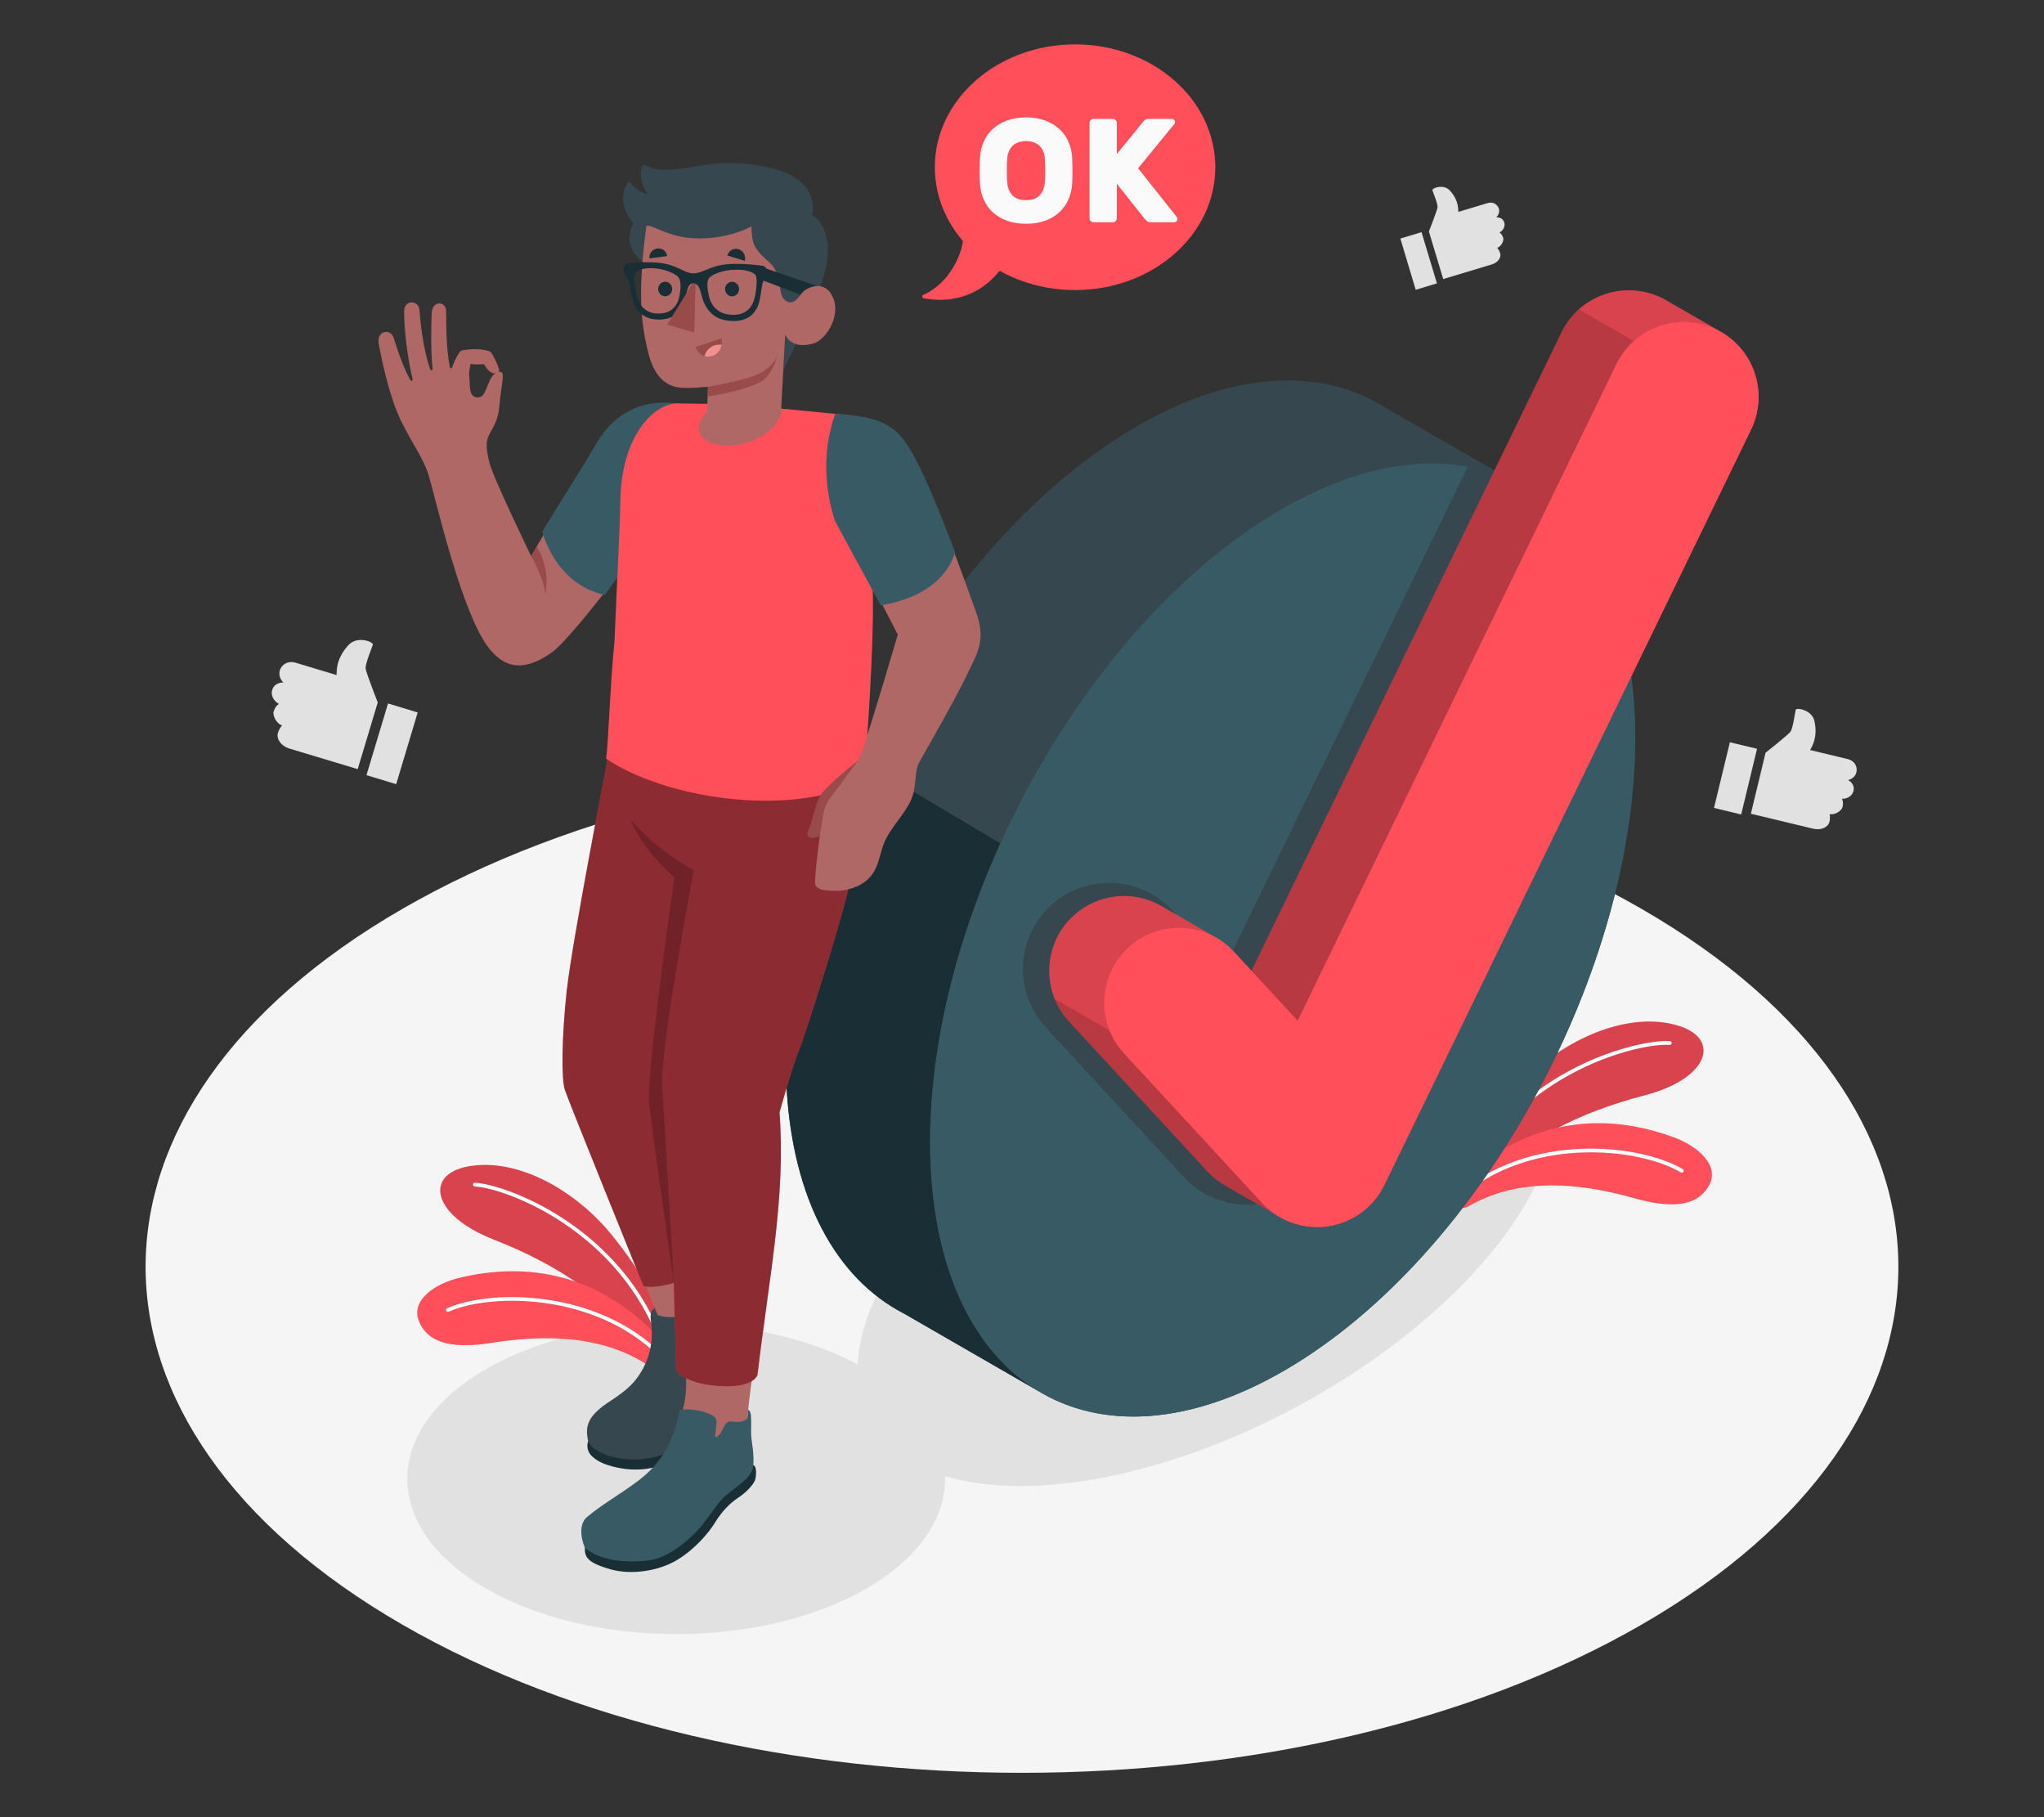 <?xml version="1.0" encoding="UTF-8"?>
<svg id="Layer_2" data-name="Layer 2" xmlns="http://www.w3.org/2000/svg" viewBox="0 0 540 480">
  <rect x="0" y="0" width="540" height="480" fill="#333333" stroke="none"/>
  <defs>
    <style>
      .cls-1 {
        fill: #375a64;
      }

      .cls-1, .cls-2, .cls-3, .cls-4, .cls-5, .cls-6, .cls-7, .cls-8, .cls-9, .cls-10, .cls-11, .cls-12, .cls-13, .cls-14, .cls-15 {
        stroke-width: 0px;
      }

      .cls-2 {
        fill: #e1e1e1;
      }

      .cls-3 {
        fill: #37474f;
      }

      .cls-4 {
        fill: #f5f5f5;
      }

      .cls-5 {
        fill: none;
      }

      .cls-6 {
        opacity: .2;
      }

      .cls-7 {
        fill: #1a2e35;
      }

      .cls-8 {
        fill: #994b4a;
      }

      .cls-9 {
        fill: #fff;
      }

      .cls-10 {
        opacity: .45;
      }

      .cls-11 {
        fill: #b06867;
      }

      .cls-12 {
        fill: #fafafa;
      }

      .cls-13 {
        fill: #f28f8f;
      }

      .cls-14 {
        opacity: .15;
      }

      .cls-15 {
        fill: #ff4f5b;
      }
    </style>
  </defs>
  <g id="Layer_2-2" data-name="Layer 2">
    <g>
      <g>
        <path id="Floor" class="cls-4" d="M106.28,429.13c-90.42-52.2-90.42-136.84,0-189.04,90.42-52.2,237.01-52.2,327.43,0,90.42,52.2,90.42,136.84,0,189.04-90.42,52.2-237.01,52.2-327.43,0Z"/>
        <ellipse id="Shadow" class="cls-2" cx="178.64" cy="390.63" rx="71.04" ry="41.01"/>
        <ellipse id="Shadow-2" data-name="Shadow" class="cls-2" cx="318.89" cy="327.1" rx="101.34" ry="50.43" transform="translate(-117.05 190.56) rotate(-28.34)"/>
        <g id="Plants">
          <g>
            <path class="cls-15" d="M391.85,313.24c9.85-11.74,25.28-19.4,42.63-23.91,17.13-4.46,20.2-15,8.85-18.42-12.87-3.88-28.93,3.25-39.29,13.16-18.05,17.27-20.31,30.49-20.31,30.49l8.12-1.32Z"/>
            <path class="cls-14" d="M391.85,313.24c9.85-11.74,25.28-19.4,42.63-23.91,17.13-4.46,20.2-15,8.85-18.42-12.87-3.88-28.93,3.25-39.29,13.16-18.05,17.27-20.31,30.49-20.31,30.49l8.12-1.32Z"/>
            <path class="cls-9" d="M386.78,312.55c-.07,0-.15-.02-.22-.05-.25-.12-.35-.42-.23-.67,14.62-30,46.97-37.38,54.84-36.82.28.02.48.26.46.54-.02.28-.28.48-.54.46-7.68-.59-39.47,6.73-53.87,36.26-.09.18-.26.28-.45.28Z"/>
          </g>
          <g>
            <path class="cls-15" d="M383.73,316.36c0,2.12,2.3,3.41,4.13,2.34,9.16-5.33,22.52-8.28,44.15-2.13,11.5,3.27,17.16,1.08,19.58-3.6,2.69-5.2-3.01-10.23-9.51-12.6-22.13-8.09-42.1-2.56-58.35,13.57v2.42Z"/>
            <path class="cls-9" d="M384.99,316.79c-.14,0-.27-.06-.37-.17-.18-.21-.17-.52.04-.71,19.11-17.08,48.71-13.75,59.91-7.09.24.14.32.45.17.69s-.45.31-.69.17c-10.98-6.53-39.99-9.77-58.73,6.98-.09.09-.21.13-.33.13Z"/>
          </g>
        </g>
        <g id="Plants-2" data-name="Plants">
          <g>
            <path class="cls-15" d="M169.92,356.18c-8.4-12.82-22.82-22.24-39.51-28.77-16.49-6.45-18.29-17.28-6.61-19.33,13.24-2.33,28.35,6.64,37.46,17.7,15.89,19.28,16.57,32.67,16.57,32.67l-7.91-2.27Z"/>
            <path class="cls-14" d="M169.92,356.18c-8.4-12.82-22.82-22.24-39.51-28.77-16.49-6.45-18.29-17.28-6.61-19.33,13.24-2.33,28.35,6.64,37.46,17.7,15.89,19.28,16.57,32.67,16.57,32.67l-7.91-2.27Z"/>
            <path class="cls-9" d="M175.04,356.1c.07,0,.15,0,.22-.02.26-.09.4-.38.31-.64-10.98-31.51-42.24-42.66-50.11-43.03-.28-.01-.51.2-.52.48-.01.28.22.51.48.52,7.7.32,38.4,11.34,49.21,42.36.06.19.23.31.41.33Z"/>
          </g>
          <g>
            <path class="cls-15" d="M177.9,357.84c-.37,3.09-3.87,4.7-6.45,2.96-8.48-5.68-21.11-9.36-41.8-6.05-11.8,1.89-17.16-.95-19.02-5.88-2.06-5.48,4.2-9.8,10.93-11.39,22.93-5.42,42.11,2.42,56.34,20.36h0Z"/>
            <path class="cls-9" d="M176.32,360.52c.14.02.28-.02.39-.12.21-.18.23-.5.04-.71-16.96-19.21-46.75-19.4-58.66-14.11-.25.11-.37.41-.25.66.11.25.41.37.66.25,11.67-5.18,40.87-4.99,57.5,13.86.08.1.2.15.32.17Z"/>
          </g>
        </g>
        <g id="Check_Mark" data-name="Check Mark">
          <g id="Circle">
            <path class="cls-3" d="M400.82,127.7h0s-.16-.09-.16-.09c0,0-.01,0-.02,0l-38.12-21.94s-.02-.01-.04-.02l-.22-.11h0c-17.81-8.97-41.57-6.28-67.12,10.25-51.34,33.2-90.47,109.62-87.39,170.68,1.54,30.44,13.27,51.31,31.01,60.48h0s.16.09.16.09c0,0,.01,0,.02.01l38.13,21.95s.01,0,.02,0l.19.1h0c17.81,9,41.59,6.32,67.17-10.22,51.34-33.2,90.47-109.62,87.39-170.68-1.54-30.44-13.27-51.31-31.01-60.48Z"/>
            <path class="cls-7" d="M275.77,368.29l-36.82-21.26h-.03s-.17-.1-.17-.1c-17.73-9.2-29.46-30.07-30.99-60.47-1.37-27.23,5.66-57.5,18.39-85.62l.26-.62,37.88,22.56c-12.76,28.11-19.77,58.38-18.4,85.62,1.5,29.78,12.78,50.4,29.88,59.88Z"/>
            <path class="cls-1" d="M344.45,358.86c51.34-33.2,90.47-109.62,87.38-170.68-3.08-61.06-47.2-83.65-98.54-50.45-51.34,33.2-90.47,109.62-87.39,170.68,3.08,61.07,47.2,83.65,98.54,50.45Z"/>
          </g>
          <path id="Shadow-3" data-name="Shadow" class="cls-3" d="M387.93,122.96l-64.35,132.54-13.85-15.01c-4.27-4.64-10.36-7.3-16.71-7.3-5.74,0-11.23,2.14-15.46,6.03-9.21,8.51-9.78,22.94-1.28,32.16l36.49,39.52c4.04,4.38,9.54,6.96,15.49,7.28.42.02.84.03,1.26.03,1.09,0,2.19-.08,3.3-.24,7.46-1.11,13.88-5.81,17.15-12.58l73.8-152.01c-7.53-16.85-20.14-27.34-35.84-30.44Z"/>
          <g>
            <path class="cls-15" d="M440.19,79.3c-.4-.23-.81-.45-1.24-.65-9.82-4.75-21.68-.65-26.42,9.14l-81.89,168.66-4.65-5.04c-1.39-1.5-2.95-2.74-4.64-3.71-2.44-1.4-12.82-7.41-14.5-8.38-7.28-4.2-16.77-3.41-23.31,2.6-8,7.39-8.49,19.92-1.11,27.92l36.49,39.53c1.39,1.5,2.98,2.76,4.71,3.75,2.38,1.36,12.72,7.35,14.42,8.33,2.67,1.55,5.68,2.46,8.84,2.63,1.3.07,2.61.02,3.96-.17,6.48-.96,12.05-5.05,14.89-10.92l96.87-199.53c4.55-9.39,1-20.64-7.89-25.76-.41-.23-11.95-6.9-14.54-8.39Z"/>
            <path class="cls-14" d="M440.19,79.3c-.4-.23-.81-.45-1.24-.65-9.82-4.75-21.68-.65-26.42,9.14l-81.89,168.66-4.65-5.04c-1.39-1.5-2.95-2.74-4.64-3.71-2.44-1.4-12.82-7.41-14.5-8.38-7.28-4.2-16.77-3.41-23.31,2.6-8,7.39-8.49,19.92-1.11,27.92l36.49,39.53c1.39,1.5,2.98,2.76,4.71,3.75,2.38,1.36,12.72,7.35,14.42,8.33,2.67,1.55,5.68,2.46,8.84,2.63,1.3.07,2.61.02,3.96-.17,6.48-.96,12.05-5.05,14.89-10.92l96.87-199.53c4.55-9.39,1-20.64-7.89-25.76-.41-.23-11.95-6.9-14.54-8.39Z"/>
            <path class="cls-14" d="M338.04,321.45c-1.69-.98-12.03-6.98-14.42-8.33-1.73-.99-3.32-2.24-4.71-3.74l-36.49-39.52c-1.66-1.81-2.91-3.86-3.77-6.01l14.51,8.37c.86,2.16,2.12,4.21,3.79,6.02l36.49,39.52c1.36,1.47,2.91,2.71,4.6,3.7Z"/>
            <path class="cls-14" d="M431.63,90.09c-1.86,1.66-3.43,3.71-4.58,6.08l-84.22,173.48-12.18-13.2,81.88-168.66c1.15-2.38,2.73-4.42,4.59-6.08l14.51,8.38Z"/>
            <path id="Check" class="cls-15" d="M453.47,87.03c-9.82-4.75-21.68-.65-26.42,9.14l-84.22,173.48-16.84-18.24c-7.36-7.99-19.88-8.5-27.93-1.1-8,7.39-8.49,19.92-1.11,27.93l36.49,39.53c3.5,3.8,8.28,6.04,13.45,6.32,1.3.07,2.61.02,3.96-.17,6.48-.96,12.05-5.05,14.89-10.92l96.87-199.53c4.76-9.82.66-21.67-9.14-26.42Z"/>
          </g>
        </g>
        <g id="Character">
          <g>
            <path class="cls-11" d="M177.23,106.51c-7.63,0-12.85,1.99-18.27,9.7-4.97,7.08-18.64,30.68-18.64,30.68,0,0-9.97-20.51-11-24.61-1.04-4.09-.94-5.91.04-7.69,1.21-2.19,2.3-4.11,2.53-7.04.39-4.91,1.59-9.12.49-9.26-3.05-.17-3.17,3.74-4.77,6.06-.57.83-2.44.95-3.07-.34-.67-1.37-.31-3.62-.64-5.24.15-1.4.27-1.85.43-2.68.86.2,2.11.22,3.5.1,1.32,2.07,2.22,2.94,4.06,2.1.24-.39-.79-3.04-1.99-4.96-.19-.3-.48-.53-.82-.63-1.85-.51-3.94-.64-6.78-.19-.34.05-.68.2-.87.48-1.06,1.57-1.69,3.16-1.95,3.97-.14.43-.53.42-.63.05-.98-4.83-.99-11.69-.99-14.9,0-2.53-3.7-2.92-3.83.7-.13,3.71-.23,10.57.25,14.57.06.44-.44.65-.61.17-.64-1.72-2.21-6.88-2.87-15.8-.18-2.4-4.06-2.79-4.03.58.08,9.24,2.22,17.76,2.22,17.76.11.42-.27.79-.56.31-1.29-2.11-3.32-7.35-4.35-10.96-.82-2.89-4.69-2.16-4.01,1.45,1.21,6.47,3.13,14.66,5.99,20.5,3.06,6.25,5.71,9.38,7.22,14.29,1.52,4.91,7.81,32.72,14.54,43.56,5.27,8.49,11.3,7.71,17.79,3.23,6.49-4.48,29.68-36.79,29.68-36.79l1.94-29.19Z"/>
            <path class="cls-8" d="M140.32,146.89s3.25,5.52,3.75,9.92c0,0,1.57-6.31-2.29-12.42l-1.45,2.5Z"/>
            <path class="cls-1" d="M178.85,106.54c-3.88-.4-8.7-.53-14.09,2.85-5.39,3.39-7.26,8.12-9.87,12.24-2.61,4.13-11.63,18.76-11.63,18.76,0,0,3.31,13.89,16.48,16.75l19.71-26.74-.59-23.87Z"/>
          </g>
          <g>
            <g>
              <path class="cls-7" d="M196.52,350.75c.96-.12,2.32,3.28,2.34,4.39.02,1.11-1.09,3.5-2.57,5.74-1.48,2.24-3.52,5.01-4.85,8.63-1.13,3.08-2.17,5.1-5.32,9.13-3.5,4.49-11.72,12.01-24.2,8.74-3.05-.8-4.57-1.76-5.67-2.87-.93-.93-1.37-2.45-.87-3.82l41.14-29.94Z"/>
              <path class="cls-3" d="M172.01,346.86s-.02.07-.03.11c-.22.92-.03,1.88.08,2.81.41,3.28-.03,6.67-1.26,9.74-.83,2.06-2.01,3.98-3.47,5.66-1.49,1.7-3.93,3.5-5.83,4.72-6.32,4.04-7,6.73-6.11,10.81,2.11,4.75,16.45,7.64,24.69.57,3.22-2.76,5.66-5.19,7.84-10.67,1.53-3.85,2.68-6.03,4.16-8.8,1.6-3,4.62-6.38,4.71-9.47.05-1.7-1.63-4.86-3.27-7.46-1.5-2.39-3.04-4.66-4.39-4.39l.37,1.35c-1.12,1.17-2.75,1.6-3.74,2.97-1.22,1.69-1.17,3.96-1.93,5.9-.07.19-.17.39-.37.45-.2.06-.43-.08-.53-.27s-.11-.41-.12-.62c-.03-.97-.06-1.94-.09-2.91-.02-.56-.05-1.16-.42-1.58-.78-.88-2.7-.78-3.77-.82-1.46-.06-2.86.17-4.31.26-.54.03-.94,0-1.4.37-.4.32-.69.79-.82,1.28Z"/>
            </g>
            <g>
              <path class="cls-11" d="M150.82,288.72c3.33,10.95,18.9,48.85,19.83,51.13.94,2.28,3.1,7.52,3.1,7.52,0,0,2.54,1.05,6.32.26.33,3.63.87,9.32,1.09,12.2.07,3.33.36,7.44-.35,10.73-.61,2.8-1.32,5.74-1.85,8.55-.23,1.24-.47,2.49-.65,3.74-.2,1.32-.33,2.75.31,3.93.3.55.75,1,1.23,1.4,2.16,1.78,5.06,2.53,7.85,2.3,1.47-.12,2.96-.52,4.16-1.38,2.42-1.73,3.27-4.74,4.5-7.3,1.34-2.78.9-3.08,1.02-6.05.08-2.08.66-7.36,1.49-12.88.83-5.52,4.41-24.92,6.13-44.25,1.19-13.38,0-25.8,0-25.8,13.66-37.11,19.74-59.18,21.53-71.5,1.81-12.52.94-16.98.71-24.18l-66.43,1.6c-5.34,34.33-14.46,75.29-9.99,89.97ZM183.27,229.84h0s0,0,0,0h0Z"/>
              <path class="cls-15" d="M149.78,261.31c1.37-12.62,10.81-61.13,10.81-61.13h66.92s.42,9.31.3,13.59c-.12,4.28-1.49,12.1-3.89,21.98-2.4,9.88-11.24,37.89-12.96,42.02-1.71,4.13-5.02,16.07-5.02,16.07,1.64,22.44-2.63,42.58-5.83,69.35,0,0-.93,3.62-10.41,2.9-9.22-.7-11.08-4.09-11.08-4.09l-.62-23.1s-5.04,1.55-8,.84c0,0-19.81-48.9-20.77-51.85-.96-2.95-.84-13.96.53-26.58Z"/>
              <path class="cls-10" d="M149.78,261.31c1.37-12.62,10.81-61.13,10.81-61.13h66.92s.42,9.31.3,13.59c-.12,4.28-1.49,12.1-3.89,21.98-2.4,9.88-11.24,37.89-12.96,42.02-1.71,4.13-5.02,16.07-5.02,16.07,1.64,22.44-2.63,42.58-5.83,69.35,0,0-.93,3.62-10.41,2.9-9.22-.7-11.08-4.09-11.08-4.09l-.62-23.1s-5.04,1.55-8,.84c0,0-19.81-48.9-20.77-51.85-.96-2.95-.84-13.96.53-26.58Z"/>
              <path class="cls-6" d="M178.17,231.81c-9.48-8.55-11.58-15.34-11.58-15.34,7.06,8.34,16.69,13.37,16.69,13.37,0,0-9,47.52-8.34,57.29.65,9.77,3.09,51.78,3.09,51.78.02.4-6.38-44.42-6.56-48.01-.48-9.44,6.71-59.09,6.71-59.09Z"/>
            </g>
            <g>
              <path class="cls-7" d="M199.03,386.99c.93.27.82,3.05.4,4.08-.42,1.03-2.08,3-4.32,4.48-2.24,1.48-4.33,3.55-6.35,6.84-1.44,2.34-5.06,6.78-9.95,9.71-4.89,2.93-12.13,3.96-17.5,2.43-6.28-1.78-6.86-3.32-6.8-5.69l44.53-21.86Z"/>
              <path class="cls-1" d="M179.6,372.45c-1.65,8.04-4.52,13.87-11.17,18.82-5.29,3.93-9.14,5.93-13.36,9.45-1.8,1.5-1.95,4.69-.57,8.13,2.85,2.29,6.91,3.6,12.37,3.6,6.09,0,8.44-1.08,11.94-3.48,2.01-1.38,3.41-2.64,4.78-4.01,2.93-2.94,4.97-6.56,7.08-8.89,2.11-2.33,6.69-4.71,7.98-7.52.71-1.54.41-5.12-.07-8.16-.44-2.79.42-7.69-.93-7.97.03,0-.18,2-.18,2-.11.45-.39.68-1.34,1.01-.63.22-1.92.19-2.57.08-.77-.13-1.21-.12-1.72.49-.9,1.06-1.14,2.56-2.3,3.44-.08.06-.17.12-.27.14-.1.02-.21,0-.28-.08-.07-.09-.06-.21-.05-.33.11-1,.22-1.99.33-2.99.03-.3.07-.61.02-.91-.08-.56-.5-1.03-.97-1.31-.82-.5-1.77-.86-2.69-1.12-.97-.27-1.98-.42-2.98-.51-1.01-.09-2.07-.11-3.06.13Z"/>
            </g>
          </g>
          <path class="cls-15" d="M221.47,109.39s2.76,3.79,4.96,11.58c0,0,4.2,17.81,4.2,38.92,0,17.66-2.38,46.3-2.38,46.3-20.51,10.28-53.59,4.2-68.14-5.82.59-3.18,1.09-19.9,2.23-30.93.78-18.92,1.41-28.84,1.55-37.25.27-16.82,8.64-25.51,14.96-25.64l16.06.25,26.56,2.6Z"/>
          <g>
            <path class="cls-8" d="M226.53,200.99c-3.05,2.51-9.04,7.33-10.13,9.76-1.25,2.78-2.03,6.97-2.85,8.59s.44,2.37,2.19,1.81c1.76-.56,2.81-2.07,4.17-5.7,1.36-3.64,5.14-6.49,5.14-6.49l1.48-7.97Z"/>
            <path class="cls-11" d="M215.39,233.73c.73,1.41,2.43,1.41,4.01,1.54,2.25.18,3.52.02,5.67-.64,2.15-.67,4.16-1.94,5.45-3.79,1.54-2.21,1.93-4.99,2.81-7.54,1.85-5.35,7.33-9.21,8.22-14.88.37-2.34.37-5.1,1.04-6.56.39-.86,9.4-16.37,12.61-23.09,3.09-6.46,5.4-9.5,2.6-17.26-2.8-7.76-12.34-35.07-19.08-44.56-3.83-5.38-9.9-6.92-17.26-7.55-5.6,14.59.92,29.65.92,29.65l14.81,28.58s-5.76,19.68-9.36,30.62c-1,3.04-3.02,4.92-5.29,8.29-.99,1.46-3.25,4.03-4.06,5.59-1.04,2.02-1.01,3.32-1.5,6.15-.78,4.51-1.94,14.78-1.6,15.45Z"/>
            <path class="cls-1" d="M220.68,109.31c3.87.15,9.43.81,12.75,2.49,3.33,1.68,5.63,3.75,9.45,11.41,3.83,7.66,9.4,22.54,9.4,22.54,0,0-1.85,11.23-19.61,14.14l-12-22.13s-5.35-13.79,0-28.45Z"/>
          </g>
          <g>
            <g>
              <g>
                <path class="cls-3" d="M174.54,73.57c.58.84.9,2,1.36,2.92.64,1.3,1.29,2.61,2.24,3.72,2.3,2.65,5.54,4.59,8.48,6.47,1.79,1.14,3.83,2.21,6.01,1.9,2.22-.32,4.61.16,6.87.37l7.87.7-.44,8.27s.97-2.19,2.31-4.81c1.15-2.25,5.92-13.67,5.94-13.71,2.37-5.66,5.18-13.19,2.35-19.14-.67-1.4-1.66-2.71-3.08-3.53.29-1.09.38-1.85.26-2.82-.38-3.2-2.01-5.03-4.18-6.62s-4.8-2.45-7.42-3.06c-3.52-.81-7.13-1.21-10.74-1.19-3.59.01-7.01.62-10.54,1.21-1.94.33-3.9.59-5.87.61-.83,0-1.75.06-2.54-.12-1.03-.24-2.07-.75-3.07-1.11-.18-.06-.38-.13-.55-.04-.17.08-.25.29-.3.47-.63,2.31.16,5.32,1.63,7.21-.6-.08-1.07-.28-1.3-.38-.49-.2-.91-.48-1.35-.76-.8-.5-1.29-1.08-1.9-1.81-.09-.1-.18-.21-.31-.23-.2-.03-.37.14-.49.3-1.14,1.56-1.42,3.64-1.04,5.53.38,1.89,1.38,3.61,2.6,5.11-1.31,1.94-1.33,4.58-.35,6.71.43.94,1.04,1.8,1.77,2.54.9.92,1.96,1.67,2.91,2.53.96.87,2.13,1.67,2.87,2.76Z"/>
                <path class="cls-11" d="M198.51,59.79c.02,2.2.33,3.75.57,4.42.47,1.36,1.24,2.25,2.23,3.29,1.02,1.06,2.28,1.91,3.1,3.13,1.12,1.66,1.51,3.81,1.74,5.76.14,1.18.51,2.48,1.52,3.1,2.14,1.32,3.42-1.24,4.56-2.5,1.47-1.36,5.83-3.02,7.85,1.62,2.09,4.8-1.76,11.16-5.27,12.14-6.05,1.69-7.37-2.43-7.37-2.43l-1.16,21.6c-3.42,6.47-11.44,8.53-16.71,7.5-4.55-.89-7.05-4.08-2.77-8.7l.23-6.58s-5.46.65-8.09.15c-4.38-.82-6.56-4.55-7.74-9.36-1.9-7.73-2.77-15.86-.42-33.26,1.08-.59,5.4,2.78,11.95,3.23,6.51.45,12.51-1.3,15.77-3.1Z"/>
              </g>
              <path class="cls-8" d="M187.04,102.14s9.9-1.66,13.4-3.38c2.34-1.15,4.31-3.21,4.91-4.55,0,0-.74,2.9-2.88,5.46-2.62,3.13-15.51,5.08-15.51,5.08l.08-2.62Z"/>
            </g>
            <g>
              <path class="cls-7" d="M192.15,67.49l4.61,1.41c.36-1.31-.38-2.7-1.65-3.08-1.27-.39-2.6.36-2.95,1.67Z"/>
              <path class="cls-8" d="M190.55,89.37l-6.78,2.3c.6,1.94,2.61,3,4.48,2.37,1.87-.63,2.91-2.72,2.3-4.67Z"/>
              <path class="cls-13" d="M190,91.03c-1.87,0-3.44,1.29-3.87,3.03.67.21,1.4.21,2.11-.03,1.32-.45,2.2-1.61,2.41-2.94-.21-.04-.43-.07-.66-.07Z"/>
              <path class="cls-7" d="M171.57,68.26l4.68-.62c-.14-1.27-1.3-2.17-2.59-2-1.29.17-2.23,1.34-2.09,2.61Z"/>
              <path class="cls-7" d="M200.4,70.26l15.47,5.3s-2.42-.2-4.46,2.26l-10.95-4.16-.06-3.4Z"/>
              <path class="cls-7" d="M173.88,76.29c-.03,1.06.77,1.94,1.79,1.97,1.02.03,1.88-.8,1.91-1.86.03-1.06-.76-1.94-1.79-1.98-1.02-.03-1.88.8-1.91,1.87Z"/>
              <path class="cls-7" d="M191.55,76.3c-.03,1.06.77,1.94,1.79,1.97,1.02.03,1.88-.8,1.91-1.86.03-1.06-.77-1.94-1.79-1.98-1.02-.03-1.88.8-1.91,1.87Z"/>
              <path class="cls-7" d="M164.75,71.38c.07.94.67,1.81.98,2.18.16.19.31.45.39.78.36,1.49.67,4.31,1.37,5.89.71,1.58,2.19,4.09,6.34,4.18.81.02,1.52-.05,2.16-.18.06-.01.11-.02.16-.04.67-.16,1.25-.39,1.75-.69.04-.02.07-.04.1-.07.05-.03.1-.06.15-.09.04-.03.09-.06.19-.13.06-.04.12-.09.17-.13.07-.05.13-.1.19-.16.06-.05.12-.1.18-.16.12-.11.23-.22.34-.34.61-.67,1.06-1.45,1.41-2.24.91-2.06.68-4.94,2.18-5.27.06-.01.12-.02.18-.03.06,0,.13,0,.2,0,2.04.03,1.82,3.17,2.96,5.41,1.14,2.24,3.03,4.43,7.47,4.49.2,0,.39,0,.57,0,.16,0,.31-.02.46-.03.38-.03.74-.08,1.07-.15.11-.03.23-.05.34-.08.11-.03.22-.06.32-.09.07-.02.14-.04.2-.06.45-.16.85-.35,1.2-.56.14-.09.27-.18.4-.27.25-.19.48-.39.69-.61.67-.69,1.07-1.46,1.34-2.08.69-1.55.87-4.37,1.21-5.84.09-.39.21-.66.34-.85.29-.42.97-1.16,1-2.1.03-.94-.64-1.76-1.24-1.85-.35-.05-.71-.1-1.09-.14-3.5-.42-8.06-.61-10.79.13-3.42.94-4.61,2.03-6.52,2.01-1.79-.04-2.94-1.18-6.19-2.24-2.59-.84-6.85-.82-10.11-.52-.35.03-.69.07-1.01.11-.56.07-1.15.91-1.08,1.85ZM187.27,73.52c.18-.27.52-.54.97-.8.06-.04.11-.07.18-.1.03-.02.06-.03.1-.05.15-.08.31-.16.48-.23.14-.06.29-.12.45-.18.45-.17.95-.33,1.46-.46.19-.05.39-.09.58-.14.5-.11,1-.19,1.5-.24.12-.01.24-.02.35-.03,3.3-.27,5.35.51,6.1,1.18.77.7.42,3.75.11,5.29,0,.04-.02.08-.02.11,0,.04-.02.08-.02.12-.04.19-.08.4-.14.62-.03.12-.07.25-.11.39,0,0,0,.01,0,.02-.06.21-.13.42-.22.65h0c-.03.07-.06.15-.09.22-.02.04-.04.09-.06.13-.02.05-.04.1-.07.15-.03.06-.06.12-.09.18-.03.07-.07.14-.11.2-.04.07-.08.14-.13.22-.04.07-.09.15-.14.22-.82,1.18-2.2,2.18-4.61,2.17-2.38,0-3.9-.82-4.87-1.86h0c-.96-1.03-1.39-2.27-1.59-3.12-.41-1.73-.64-3.75,0-4.69ZM167.89,71.91c.18-.17.45-.35.81-.51.02-.01.04-.02.06-.03.11-.05.23-.1.36-.14.07-.02.14-.05.22-.07.06-.02.12-.04.18-.05.04-.01.08-.02.12-.03.02,0,.03,0,.05-.01.06-.01.12-.03.18-.04.23-.05.49-.09.76-.12.13-.02.27-.03.41-.04.08,0,.16-.01.25-.02.06,0,.13,0,.19,0,.17,0,.35,0,.53,0,.06,0,.13,0,.19,0,.06,0,.12,0,.18,0,.47.02.98.06,1.52.14,2.35.34,4.81,1.43,5.44,2.39.64.97.5,2.97.19,4.69-.06.34-.15.74-.3,1.15,0,.03-.02.06-.03.09-.01.04-.03.08-.04.12-.01.03-.02.05-.03.08-.02.05-.04.09-.06.14-.04.1-.08.19-.13.28-.04.08-.08.16-.12.24-.02.03-.03.06-.05.09-.03.05-.06.11-.1.16-.03.05-.06.09-.09.14,0,0,0,.02-.01.02-.82,1.25-2.28,2.33-4.89,2.24-.99-.03-1.8-.25-2.47-.59-2.34-1.19-2.93-3.81-3.21-5.03-.35-1.56-.81-4.62-.11-5.29Z"/>
              <path class="cls-8" d="M183.76,74.99l-.35,12.85-7.17-2.07,6.69-10.89c.31-.03.59.01.84.11Z"/>
            </g>
          </g>
        </g>
        <g id="Speech_Bubble" data-name="Speech Bubble">
          <g id="Speech_Bubble-2" data-name="Speech Bubble">
            <ellipse class="cls-15" cx="284.02" cy="44.17" rx="37.05" ry="32.45"/>
            <path class="cls-15" d="M254.45,62.93c-.2,4.35-3.88,12.13-10.54,14.96-.42.18-.37.78.08.87,3.64.76,13.34,1.67,20.5-7.76l-10.04-8.07Z"/>
          </g>
          <g>
            <path class="cls-12" d="M258.9,41.59c.08-1.46.4-2.83.96-4.12.56-1.29,1.35-2.41,2.38-3.36,1.03-.95,2.28-1.7,3.75-2.26s3.17-.84,5.09-.84,3.59.28,5.07.84c1.48.56,2.74,1.31,3.76,2.26s1.82,2.07,2.38,3.36c.56,1.29.88,2.66.96,4.12.05,1.12.08,2.29.08,3.51s-.03,2.37-.08,3.43c-.08,1.46-.4,2.83-.96,4.12-.56,1.29-1.35,2.41-2.38,3.38-1.03.96-2.28,1.72-3.76,2.26-1.48.55-3.17.82-5.07.82s-3.62-.27-5.09-.82c-1.47-.55-2.72-1.3-3.75-2.26-1.03-.96-1.82-2.09-2.38-3.38-.56-1.29-.88-2.66-.96-4.12-.05-1.07-.08-2.21-.08-3.43s.03-2.39.08-3.51ZM276.03,48.34c.03-.47.05-.99.08-1.56.03-.57.04-1.16.04-1.75s-.01-1.18-.04-1.74c-.03-.56-.05-1.06-.08-1.5-.05-.65-.19-1.25-.41-1.79-.22-.55-.53-1.02-.94-1.42-.4-.4-.9-.72-1.5-.96-.6-.23-1.3-.35-2.11-.35s-1.51.12-2.11.35c-.6.23-1.1.55-1.5.96-.4.4-.71.88-.94,1.42-.22.55-.36,1.14-.41,1.79-.05.44-.08.94-.1,1.5-.01.56-.02,1.14-.02,1.74s0,1.18.02,1.75c.01.57.04,1.09.1,1.56.1,1.3.55,2.38,1.35,3.24.79.86,2,1.29,3.61,1.29s2.81-.43,3.59-1.29c.78-.86,1.23-1.94,1.37-3.24Z"/>
            <path class="cls-12" d="M310.95,57.43c.08.1.12.25.12.43,0,.23-.08.44-.25.6-.17.17-.37.25-.6.25h-6.2c-.36,0-.66-.08-.9-.23-.23-.16-.47-.38-.7-.66l-7.37-9.29v9.13c0,.29-.1.53-.31.74-.21.21-.45.31-.74.31h-5.11c-.29,0-.53-.1-.74-.31-.21-.21-.31-.45-.31-.74v-25.2c0-.29.1-.53.31-.74s.46-.31.74-.31h5.11c.29,0,.53.1.74.31s.31.46.31.74v8.23l6.87-8.43c.13-.16.3-.34.51-.55s.56-.31,1.05-.31h6.09c.23,0,.44.08.61.25.17.17.25.37.25.6,0,.18-.04.33-.12.43l-9.64,11.78,10.3,12.95Z"/>
          </g>
        </g>
        <g id="Like_icon" data-name="Like icon">
          <polygon class="cls-2" points="379.62 74.85 374.01 76.54 369.96 63.01 375.55 61.32 379.62 74.85"/>
          <path class="cls-2" d="M397.13,62.84c.22.73-.5,2.29-1.59,2.62,0,0,.52.55.79,1.43.32,1.05-.53,2.46-2.22,2.96-1.68.5-12.83,3.86-12.83,3.86l-3.78-12.56h0s2.18-5.56,2.28-6.39c.13-.82-1.18-3.92-1.35-4.5-.14-.47,1.9-1.34,3.54-.67.38.15.74.38,1.05.72.64.7,1.12,1.39,1.47,2.11.55,1.1.78,2.25.78,3.55l7.75-2.33c.65-.19,1.21-.14,1.66.05.69.29,1.13.88,1.28,1.36.36,1.13-.3,2-.66,2.34,0,0,1.65-.14,2.12,1.42.26.87-.17,2.03-1.28,2.6,0,0,.66.36.99,1.44Z"/>
        </g>
        <g id="Like_icon-2" data-name="Like icon">
          <polygon class="cls-2" points="460 215.14 452.82 213.41 457.01 196.07 464.19 197.79 460 215.14"/>
          <path class="cls-2" d="M486.77,213.19c-.22.93-2,2.18-3.4,1.84,0,0,.22.94-.05,2.06-.32,1.35-2.15,2.34-4.3,1.81-2.15-.52-16.46-3.96-16.46-3.96l3.88-16.11h0s5.92-4.68,6.56-5.53c.66-.82,1.21-5.02,1.39-5.77.15-.61,2.92-.25,4.29,1.52.31.41.56.89.68,1.46.25,1.18.34,2.24.26,3.24-.1,1.56-.58,2.95-1.41,4.37l9.94,2.39c.83.2,1.41.62,1.78,1.11.57.75.68,1.68.53,2.3-.33,1.46-1.61,1.99-2.21,2.14,0,0,1.89.9,1.41,2.9-.27,1.12-1.48,2.11-3.05,2.02,0,0,.5.82.16,2.21Z"/>
        </g>
        <g id="Like_icon-3" data-name="Like icon">
          <polygon class="cls-2" points="96.82 204.76 104.67 207.13 110.35 188.19 102.51 185.82 96.82 204.76"/>
          <path class="cls-2" d="M72.29,187.94c-.3,1.02.7,3.21,2.23,3.67,0,0-.73.77-1.1,2-.45,1.47.75,3.44,3.11,4.14,2.35.7,17.97,5.41,17.97,5.41l5.29-17.59h.01s-3.05-7.78-3.2-8.95c-.18-1.15,1.65-5.49,1.89-6.3.2-.66-2.66-1.87-4.96-.94-.53.22-1.03.54-1.47,1.01-.9.99-1.57,1.95-2.06,2.95-.78,1.54-1.09,3.15-1.09,4.97l-10.85-3.27c-.91-.27-1.7-.19-2.32.07-.97.4-1.59,1.23-1.79,1.9-.5,1.59.43,2.81.92,3.28,0,0-2.31-.19-2.97,1.99-.37,1.22.24,2.84,1.79,3.64,0,0-.93.5-1.39,2.02Z"/>
        </g>
      </g>
      <rect class="cls-5" width="540" height="480"/>
    </g>
  </g>
</svg>